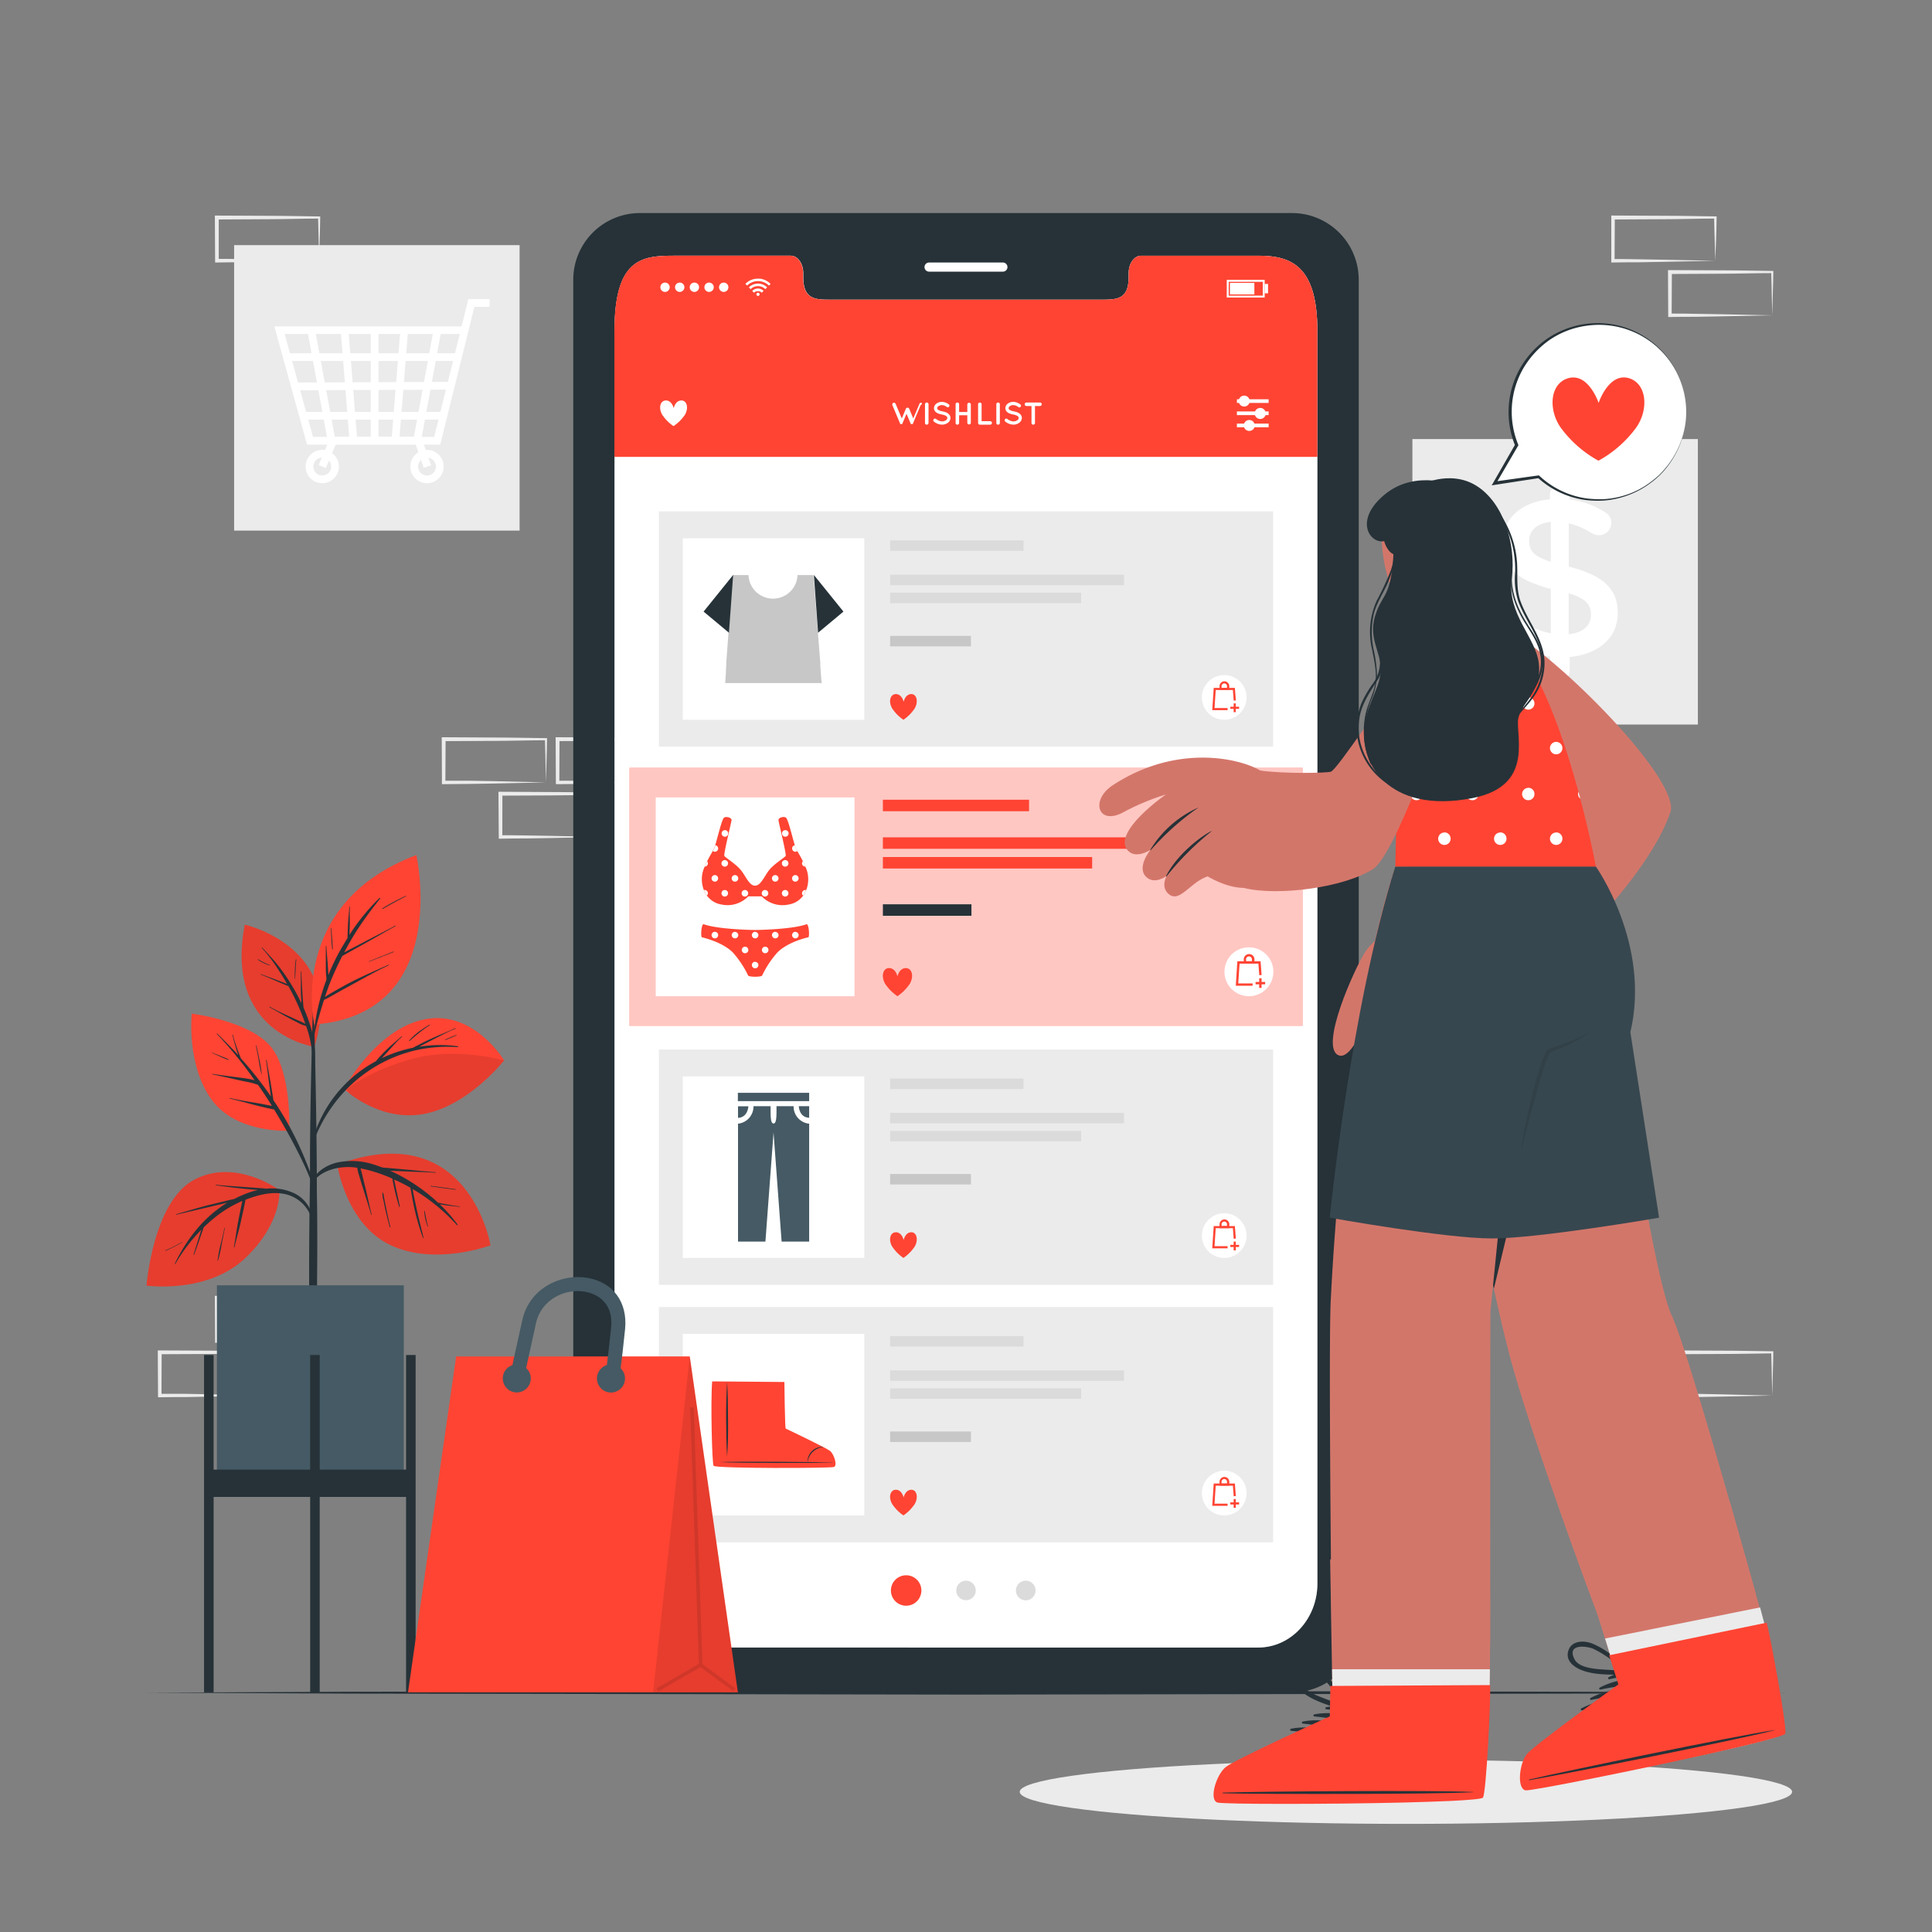 <svg xmlns="http://www.w3.org/2000/svg" viewBox="0 0 500 500"><rect x="0" y="0" width="500" height="500" fill="#808080" stroke="none"/><g id="freepik--background-complete--inject-2"><path d="M82.59,347.06l-13.12.27-6.66.12c-2.23,0-4.47,0-6.7.05h-.44v-.44l-.06-11.19v-.51h.5l13.24.06c4.42,0,8.83.11,13.24.16h.28v.27c0,1.89-.09,3.78-.13,5.65Zm0,0-.14-5.66c0-1.86-.11-3.7-.13-5.53l.27.27c-4.41.05-8.82.16-13.24.16l-13.24.07.5-.5,0,11.19-.45-.45c2.18,0,4.36,0,6.55.05l6.58.12Z" style="fill:#ebebeb"></path><path d="M67.82,361.17l-13.12.27-6.66.12c-2.23,0-4.47,0-6.7.05H40.9v-.44L40.84,350v-.51h.5l13.24.06c4.41,0,8.83.11,13.24.16h.28V350c0,1.89-.08,3.78-.13,5.65Zm0,0-.14-5.66c-.05-1.86-.11-3.7-.13-5.53l.27.27c-4.41.05-8.83.16-13.24.16l-13.24.06.5-.49-.05,11.19-.45-.45c2.18,0,4.36,0,6.55,0l6.58.12Z" style="fill:#ebebeb"></path><path d="M170.78,202.49l-13.12.28-6.66.11c-2.23.05-4.47,0-6.7.06h-.44v-.45l-.06-11.19v-.5h.5l13.24.07c4.42,0,8.83.11,13.24.16h.28v.27c0,1.9-.09,3.79-.13,5.66Zm0,0-.14-5.65c0-1.86-.11-3.71-.13-5.54l.27.28c-4.41,0-8.82.15-13.24.16l-13.24.06.5-.5-.05,11.19-.45-.44c2.18,0,4.36,0,6.55,0l6.58.11Z" style="fill:#ebebeb"></path><path d="M156,216.6l-13.12.28-6.66.11c-2.23,0-4.47,0-6.7.06h-.44v-.45L129,205.41v-.5h.5l13.24.07c4.41,0,8.83.11,13.24.16h.28v.27c0,1.9-.08,3.79-.13,5.66Zm0,0-.14-5.65c-.05-1.86-.11-3.71-.13-5.54l.27.28c-4.41.05-8.83.15-13.24.16l-13.24.06.5-.5L130,216.6l-.45-.44c2.18,0,4.36,0,6.55.05l6.58.11Z" style="fill:#ebebeb"></path><path d="M141.3,202.49l-13.13.28-6.66.11c-2.22.05-4.46,0-6.69.06h-.45v-.45l-.05-11.19v-.5h.5l13.24.07c4.41,0,8.82.11,13.24.16h.27v.27c0,1.9-.08,3.79-.13,5.66Zm0,0-.14-5.65c0-1.86-.12-3.71-.13-5.54l.27.28c-4.42,0-8.83.15-13.24.16l-13.24.06.5-.5-.06,11.19-.44-.44c2.18,0,4.36,0,6.54,0l6.58.11Z" style="fill:#ebebeb"></path><path d="M458.66,361.17l-13.13.27-6.66.12c-2.22,0-4.46,0-6.69.05h-.45v-.44L431.68,350v-.51h.5l13.24.06c4.41,0,8.83.11,13.24.16h.27V350c0,1.89-.08,3.78-.13,5.65Zm0,0-.14-5.66c0-1.86-.12-3.7-.13-5.53l.27.27c-4.41.05-8.83.16-13.24.16l-13.24.06.5-.49-.06,11.19-.44-.45c2.18,0,4.36,0,6.54,0l6.58.12Z" style="fill:#ebebeb"></path><path d="M443.89,67.49l-13.13.27-6.66.12c-2.22,0-4.46,0-6.69.05H417v-.45l0-11.19v-.51h.51l13.24.06c4.41,0,8.82.11,13.24.16h.27v.27c0,1.9-.09,3.78-.13,5.65Zm0,0-.14-5.66c-.05-1.86-.12-3.7-.14-5.53l.28.27c-4.42,0-8.83.16-13.24.16l-13.24.07.5-.5-.06,11.19-.44-.45c2.18,0,4.35,0,6.54.06l6.58.11Z" style="fill:#ebebeb"></path><path d="M458.66,81.6l-13.13.27-6.66.12c-2.22,0-4.46,0-6.69.05h-.45V81.6l-.05-11.19V69.9h.5l13.24.06c4.41,0,8.83.11,13.24.16h.27v.27c0,1.89-.08,3.78-.13,5.65Zm0,0-.14-5.66c0-1.86-.12-3.7-.13-5.53l.27.27c-4.41,0-8.83.16-13.24.16l-13.24.07.5-.5-.06,11.19-.44-.45c2.18,0,4.36,0,6.54.06l6.58.11Z" style="fill:#ebebeb"></path><path d="M82.59,67.49l-13.12.27-6.66.12c-2.23,0-4.47,0-6.7.05h-.44v-.45L55.61,56.3v-.51h.5l13.24.06c4.42,0,8.83.11,13.24.16h.28v.27c0,1.9-.09,3.78-.13,5.65Zm0,0-.14-5.66c0-1.86-.11-3.7-.13-5.53l.27.27c-4.41,0-8.82.16-13.24.16l-13.24.07.5-.5,0,11.19L56.11,67c2.18,0,4.36,0,6.55.06l6.58.11Z" style="fill:#ebebeb"></path><rect x="365.53" y="113.63" width="73.88" height="73.88" style="fill:#ebebeb"></rect><path d="M403.69,125.49a2.49,2.49,0,0,1,2.52,2.51v1.28a21.23,21.23,0,0,1,9.05,3.22,3.12,3.12,0,0,1,1.75,2.8,3.21,3.21,0,0,1-3.27,3.21A3.37,3.37,0,0,1,412,138a21,21,0,0,0-6-2.57v11.21c8.88,2.22,12.68,5.78,12.68,12,0,6.43-5,10.69-12.44,11.39v3.51a2.49,2.49,0,0,1-2.52,2.51,2.54,2.54,0,0,1-2.57-2.51v-3.62a25.29,25.29,0,0,1-12-4.56,3.22,3.22,0,0,1-1.58-2.8,3.21,3.21,0,0,1,5.14-2.57,20.72,20.72,0,0,0,8.65,3.91V152.41c-8.53-2.22-12.5-5.43-12.5-12,0-6.25,5-10.57,12.26-11.16V128A2.54,2.54,0,0,1,403.69,125.49Zm-2.33,19.91V135.07c-3.74.35-5.61,2.33-5.61,4.9S396.86,143.94,401.36,145.4Zm4.61,8.12v10.63c3.74-.4,5.78-2.27,5.78-5.08C411.75,156.5,410.47,154.92,406,153.52Z" style="fill:#fff"></path><rect x="60.59" y="63.44" width="73.88" height="73.88" style="fill:#ebebeb"></rect><path d="M113.93,115.07H79.47L71,84.47l48.46,0,1.75-7.06h5.49v2h-3.93Zm-32.93-2h31.36L119,86.42l-45.33,0Z" style="fill:#fff"></path><polygon points="84.32 121.13 82.48 120.35 85.56 113.03 109.01 113.03 111.55 120.42 109.66 121.07 107.58 115.03 86.89 115.03 84.32 121.13" style="fill:#fff"></polygon><rect x="74.52" y="91.42" width="44" height="2" style="fill:#fff"></rect><rect x="76.35" y="98.92" width="39.8" height="2" transform="translate(-0.44 0.42) rotate(-0.25)" style="fill:#fff"></rect><rect x="78.45" y="106.6" width="36.07" height="2" style="fill:#fff"></rect><rect x="95.95" y="85.6" width="2" height="28.47" style="fill:#fff"></rect><rect x="89.33" y="85.55" width="2" height="28.57" transform="translate(-7.69 7.54) rotate(-4.58)" style="fill:#fff"></rect><rect x="82.2" y="85.36" width="2" height="28.95" transform="translate(-16.69 16.7) rotate(-10.42)" style="fill:#fff"></rect><rect x="89.17" y="98.83" width="28.57" height="2" transform="translate(-4.35 194.96) rotate(-85.4)" style="fill:#fff"></rect><rect x="96.1" y="98.83" width="28.95" height="2" transform="translate(-7.6 190.55) rotate(-79.59)" style="fill:#fff"></rect><path d="M83.4,125.05a4.31,4.31,0,1,1,4.31-4.31A4.31,4.31,0,0,1,83.4,125.05Zm0-6.62a2.31,2.31,0,1,0,2.31,2.31A2.32,2.32,0,0,0,83.4,118.43Z" style="fill:#fff"></path><path d="M110.51,125.05a4.31,4.31,0,1,1,4.31-4.31A4.31,4.31,0,0,1,110.51,125.05Zm0-6.62a2.31,2.31,0,1,0,2.31,2.31A2.32,2.32,0,0,0,110.51,118.43Z" style="fill:#fff"></path></g><g id="freepik--Shadow--inject-2"><ellipse cx="363.85" cy="463.73" rx="99.95" ry="8.29" style="fill:#ebebeb"></ellipse></g><g id="freepik--Plant--inject-2"><path d="M81.35,270.9s-23.46-3.29-18-31.6C63.37,239.3,89.58,245.18,81.35,270.9Z" style="fill:#FF4433"></path><path d="M81.35,270.9s-23.46-3.29-18-31.6C63.37,239.3,89.58,245.18,81.35,270.9Z" style="opacity:0.1"></path><path d="M80.16,265a44.64,44.64,0,0,0-1.6-4.22l-.06-.54-.09-1.17c-.07-.84-.12-1.69-.17-2.53-.1-1.69-.21-3.39-.24-5.08a.07.07,0,0,0-.14,0c0,1.7,0,3.39,0,5.08,0,.85.09,1.7.14,2.54,0,.19,0,.38,0,.56a50.13,50.13,0,0,0-4.7-8c-.81-1.12-1.65-2.21-2.56-3.25s-1.93-2.09-2.87-3.15c-.06-.07-.17,0-.1.11a42.16,42.16,0,0,1,4.52,6c.71,1.08,1.38,2.18,2,3.31l-.21-.09-.84-.34-1.91-.72-3.78-1.4c-.07,0-.12.1,0,.13,1.25.49,2.48,1,3.71,1.55l1.82.78.92.38a2.29,2.29,0,0,0,.62.22c.47.85.94,1.7,1.37,2.57a60.91,60.91,0,0,1,2.87,6.76l.17.48a13.6,13.6,0,0,0-1.93-.92l-2.42-1.11c-1.65-.75-3.28-1.52-4.86-2.41-.08-.05-.15.08-.07.12,1.61.89,3.19,1.82,4.81,2.7.81.44,1.62.86,2.44,1.26a7.71,7.71,0,0,0,2.21.89,27.46,27.46,0,0,1,1.53,6.65c.26,3.2.24,6.43.31,9.64,0,.05.08.05.09,0,.23-2.91.36-5.85.37-8.77A25.32,25.32,0,0,0,80.16,265Z" style="fill:#263238"></path><path d="M76.55,248.34a27.73,27.73,0,0,0-.23,5s.06,0,.07,0c.09-1.66.11-3.31.3-5C76.7,248.28,76.56,248.25,76.55,248.34Z" style="fill:#263238"></path><path d="M69.84,249.75a17.51,17.51,0,0,1-3-1.48c-.08-.05-.15.08-.07.13a11.48,11.48,0,0,0,3,1.45A.05.05,0,0,0,69.84,249.75Z" style="fill:#263238"></path><path d="M82.09,315.85c0-2.6-.06-5.19-.09-7.78,0-8.61-.12-17.21-.28-25.82q-.18-10.25-.48-20.5a.09.09,0,0,0,0-.08l0-5.6c0-.05-.06-.07-.12-.07s-.11,0-.11.07l0,5.61s-.06.05-.06.08c-.34,12.16-.65,24.32-.72,36.49,0,2.47,0,4.94,0,7.42Q80,317.57,80,329.46c0,1.26,0,2.52,0,3.78,0,7.26.07,14.51.07,21.77,0,.39.44.58.9.6S82,355.42,82,355c0-8,.06-16,.06-24C82.11,325.93,82.13,320.89,82.09,315.85Z" style="fill:#263238"></path><path d="M72.3,308s-11.28-8.36-22-2.71-12.38,27.42-12.38,27.42,15.72,2.25,25.62-7.18C73.09,316.42,72.3,308,72.3,308Z" style="fill:#FF4433"></path><path d="M72.3,308s-11.28-8.36-22-2.71-12.38,27.42-12.38,27.42,15.72,2.25,25.62-7.18C73.09,316.42,72.3,308,72.3,308Z" style="opacity:0.1"></path><path d="M75.37,308.49a13.41,13.41,0,0,0-6.53-.85,8.07,8.07,0,0,0-1.38-.14l-1.59-.12-3.29-.23c-2.23-.17-4.46-.3-6.68-.53-.08,0-.1.13,0,.14,2.2.28,4.39.6,6.6.82,1.13.11,2.26.23,3.4.31l.83.08-1,.25a26.6,26.6,0,0,0-5.11,2.08c-.89.16-1.77.41-2.64.61-1.4.33-2.79.69-4.17,1-2.74.72-5.45,1.53-8.17,2.32a.07.07,0,0,0,0,.14c2.72-.67,5.45-1.28,8.17-1.93,1.32-.31,2.64-.62,4-.95l1-.24a33.09,33.09,0,0,0-8,7,43.81,43.81,0,0,0-5.57,8.79c0,.08.07.16.12.08a43,43,0,0,1,6.74-8.85c0,.15-.09.3-.14.45l-.63,2c-.42,1.33-.84,2.66-1.24,4a.07.07,0,0,0,.14,0c.48-1.29.93-2.59,1.38-3.88.23-.64.45-1.27.67-1.91.12-.32.23-.65.34-1,0-.1.08-.2.11-.3a41.65,41.65,0,0,1,4-3.41,30.37,30.37,0,0,1,6-3.43l-.12.58L62.26,313q-.33,1.6-.63,3.21c-.43,2.18-.69,4.39-1.1,6.58a.07.07,0,0,0,.14,0c.5-2.19,1.16-4.35,1.65-6.56.24-1.1.49-2.2.72-3.3.1-.51.21-1,.31-1.55a8.15,8.15,0,0,0,.16-.86c.2-.08.4-.18.61-.25,3-1.1,6.23-1.9,9.39-1.29a9.22,9.22,0,0,1,6.79,5.44c.1.25.49.09.43-.16A8.7,8.7,0,0,0,75.37,308.49Z" style="fill:#263238"></path><path d="M58.1,317.78c-.31,1.43-.63,2.86-1,4.29a33.28,33.28,0,0,0-.79,4.17c0,.06.08.06.1,0a31.52,31.52,0,0,0,.95-4.2c.28-1.41.56-2.82.83-4.23C58.26,317.73,58.12,317.69,58.1,317.78Z" style="fill:#263238"></path><path d="M47.19,321.42c-1.43.73-2.82,1.55-4.33,2.15-.09,0,0,.18.06.13a46.21,46.21,0,0,0,4.31-2.23S47.23,321.4,47.19,321.42Z" style="fill:#263238"></path><path d="M74.84,292.62s-13.79.88-20.21-8.21-5-22.08-5-22.08,14.48,1.76,20.23,8.29S74.84,292.62,74.84,292.62Z" style="fill:#FF4433"></path><path d="M81.31,306.23c-.48-1.48-1.07-2.94-1.63-4.38s-1.11-2.77-1.71-4.13a85,85,0,0,0-4.14-8.13c-1-1.67-2-3.3-3.09-4.9,0-.25-.07-.49-.1-.74-.07-.42-.13-.85-.2-1.28-.13-.87-.29-1.74-.43-2.61-.32-1.91-.71-3.8-1-5.7,0-.09-.16-.09-.15,0,.28,1.88.47,3.77.73,5.66.13.92.25,1.85.39,2.77,0,.33.11.67.16,1A98.57,98.57,0,0,0,63.31,275c-.33-.39-.67-.76-1-1.13,0-.11-.08-.21-.12-.32s-.21-.52-.3-.79c-.21-.54-.4-1.09-.6-1.64-.39-1.08-.73-2.17-1-3.28a.07.07,0,1,0-.13,0c.27,1.13.57,2.26.9,3.38.16.54.34,1.07.53,1.6l.09.27c-1.76-1.92-3.6-3.77-5.45-5.6-.07-.07-.17,0-.1.1a98.5,98.5,0,0,1,9.77,12,9.54,9.54,0,0,0-1-.26c-1.06-.21-2.14-.36-3.21-.49-2.24-.29-4.48-.57-6.72-.92-.09,0-.13.12,0,.13,2.14.43,4.26.91,6.38,1.39,1,.23,2,.43,3,.63a18.1,18.1,0,0,1,2.42.69c.23.32.46.63.68.95,1,1.48,2,3,2.93,4.49l-1.41-.27c-1.06-.21-2.13-.4-3.2-.58-2.1-.34-4.21-.71-6.29-1.18a.07.07,0,0,0,0,.14c2.11.49,4.2,1.07,6.29,1.63,1,.26,2,.51,3,.74l1.53.33a3.79,3.79,0,0,0,.62.1c2,3.27,3.91,6.61,5.65,10,.77,1.5,1.51,3,2.23,4.54s1.37,3.17,2,4.76C80.92,306.7,81.42,306.57,81.31,306.23Z" style="fill:#263238"></path><path d="M67.19,274.54c-.26-1.32-.54-2.63-.83-3.94,0-.09-.15,0-.13,0,.26,1.3.51,2.59.74,3.89a39.37,39.37,0,0,0,.78,3.86s0,0,0,0A26.23,26.23,0,0,0,67.19,274.54Z" style="fill:#263238"></path><path d="M59.15,274.16c-.64-.32-1.31-.58-2-.84l-1-.41-.54-.21a2.34,2.34,0,0,1-.58-.26c-.1-.07-.17.11-.07.12a2.38,2.38,0,0,1,.59.25l.53.23,1,.45a18.75,18.75,0,0,0,2,.8C59.18,274.32,59.23,274.19,59.15,274.16Z" style="fill:#263238"></path><path d="M89,281.78s8.34-15.59,21-18,20.46,10.65,20.46,10.65-9.26,11.82-20.91,13.89S89,281.78,89,281.78Z" style="fill:#FF4433"></path><path d="M118.5,270.77a34.28,34.28,0,0,0-10,.12l.57-.31,2.81-1.45c2-1,3.92-2.09,6-2.91.1,0,0-.17-.06-.13-2,.93-4,1.7-6,2.62-1,.45-2,.93-3,1.45-.62.33-1.32.64-1.93,1a35.09,35.09,0,0,0-8.07,2.68l1.59-1.73c1.18-1.3,2.34-2.65,3.64-3.83a.07.07,0,1,0-.1-.1c-1.33,1.2-2.73,2.32-4,3.57-.63.61-1.22,1.24-1.81,1.89-.29.33-.58.66-.85,1a33.39,33.39,0,0,0-17,23c0,.09.11.14.13,0a38.45,38.45,0,0,1,9.33-15.79,36.77,36.77,0,0,1,17-9.84A37.41,37.41,0,0,1,118.48,271,.13.13,0,0,0,118.5,270.77Z" style="fill:#263238"></path><path d="M130.45,274.43s-9.26,11.83-20.91,13.89c-8.89,1.57-16.2-3.06-19.16-5.34l-.64-1.06s6-5.06,17.37-8S130.45,274.43,130.45,274.43Z" style="opacity:0.1"></path><path d="M111.12,265.21a32.67,32.67,0,0,0-2.82,1.86,17.86,17.86,0,0,0-2.44,2.24.07.07,0,1,0,.1.1c.85-.73,1.69-1.46,2.57-2.15a26.63,26.63,0,0,1,2.67-1.93C111.28,265.28,111.2,265.16,111.12,265.21Z" style="fill:#263238"></path><path d="M118.09,267.85c-.47.19-1,.36-1.42.56l-1.41.59a.08.08,0,1,0,0,.16l1.41-.57,1.41-.61C118.22,268,118.17,267.81,118.09,267.85Z" style="fill:#263238"></path><path d="M87.28,301.4s2.23,15.46,13.86,20.87,25.8,0,25.8,0S121.37,288.82,87.28,301.4Z" style="fill:#FF4433"></path><path d="M87.28,301.4s2.23,15.46,13.86,20.87,25.8,0,25.8,0S121.37,288.82,87.28,301.4Z" style="opacity:0.1"></path><path d="M118.93,312.21c-1.07-.12-2.14-.31-3.2-.5l-1.56-.29-.82-.17c-.31-.29-.62-.59-.94-.87a46.63,46.63,0,0,0-7.11-5.15A38.93,38.93,0,0,0,101,303h.22l3.82.16c2.56.12,5.11.18,7.66.34.09,0,.08-.14,0-.14-2.56-.17-5.1-.46-7.66-.68l-3.72-.33-1.91-.16-.49-.06c-.67-.24-1.33-.48-2-.69a18.24,18.24,0,0,0-9.85-.54c-2.92.75-5.84,2.67-6.6,5.75a.1.1,0,0,0,.19.07c1.09-2.58,3.95-3.87,6.53-4.41a15.48,15.48,0,0,1,5.26-.1,12.93,12.93,0,0,0,.59,2.34c.32,1.08.64,2.17,1,3.26.66,2.17,1.38,4.32,2,6.5a.07.07,0,1,0,.13,0c-.54-2.17-1-4.36-1.51-6.54-.26-1.06-.53-2.13-.79-3.2a18.78,18.78,0,0,0-.59-2.19,28.18,28.18,0,0,1,3,.71,43.33,43.33,0,0,1,5.27,1.93c.17,1.1.41,2.19.67,3.28.31,1.36.67,2.72,1.1,4.05a.07.07,0,0,0,.13,0c0-.08,0-.17,0-.25h0c-.26-1.27-.54-2.53-.81-3.79-.22-1-.41-2-.63-3.06,1.44.65,2.86,1.36,4.23,2.15,0,.31.11.63.15.92.09.53.18,1.06.28,1.59.22,1.19.46,2.38.74,3.56a55.78,55.78,0,0,0,2,6.72.1.1,0,0,0,0,.09l.07.08c0,.06.13,0,.12-.07-.54-2.3-1.15-4.57-1.66-6.87-.25-1.15-.5-2.29-.73-3.45-.12-.57-.22-1.15-.33-1.73,0-.16-.06-.34-.08-.51a45,45,0,0,1,4.52,3,48.87,48.87,0,0,1,6.93,6.32c.09.09.25,0,.17-.14a42.11,42.11,0,0,0-2.77-3.38c-.58-.62-1.19-1.23-1.81-1.82l.2,0,1.63.25c1.08.14,2.16.25,3.24.37C119,312.36,119,312.22,118.93,312.21Z" style="fill:#263238"></path><path d="M110.76,317.45h0c0-.13,0-.27-.07-.4s-.11-.33-.14-.5h0c-.24-1-.44-2.07-.63-3.12,0-.07-.13-.05-.13,0a12.79,12.79,0,0,0,.89,4s.09,0,.08,0Z" style="fill:#263238"></path><path d="M101,317.2a.07.07,0,0,0-.07-.06c-.33-1.37-.64-2.74-.92-4.12-.15-.72-.3-1.45-.44-2.17-.08-.4-.15-.79-.22-1.18a3.34,3.34,0,0,0-.25-1,.07.07,0,0,0-.13,0,6.68,6.68,0,0,0,.29,2.07c.14.76.29,1.51.46,2.26.33,1.52.72,3,1.15,4.55a.08.08,0,0,0,.15,0C101,317.43,101,317.32,101,317.2Z" style="fill:#263238"></path><path d="M117.87,307.76c-2.12-.29-4.25-.6-6.37-.86-.09,0-.13.13,0,.14,2.12.31,4.25.58,6.38.86C117.93,307.91,118,307.77,117.87,307.76Z" style="fill:#263238"></path><path d="M81.33,265.14s-7.12-31.22,26.42-43.85C107.75,221.29,117,262.38,81.33,265.14Z" style="fill:#FF4433"></path><path d="M88.57,247.43l.36-.22c.63-.34,1.26-.7,1.89-1.06L94.71,244c2.56-1.43,5.09-2.92,7.66-4.32a.07.07,0,1,0-.07-.12c-2.58,1.4-5.21,2.71-7.81,4.09l-3.84,2-1.57.83c1.12-2.12,2.31-4.2,3.63-6.21,1.75-2.67,3.67-5.22,5.67-7.71a.12.12,0,0,0-.17-.16,53.35,53.35,0,0,0-7.75,9.51c0-.11,0-.22,0-.32,0-.78.06-1.56.07-2.34,0-1.52-.05-3,0-4.57,0-.09-.14-.08-.14,0-.06,1.5-.24,3-.33,4.49,0,.75-.07,1.5-.09,2.24,0,.41-.06.87,0,1.31-.69,1.1-1.35,2.22-2,3.35a57.47,57.47,0,0,0-3,6.28c0-.77-.08-1.55-.12-2.33-.11-1.71-.31-3.41-.39-5.12a.07.07,0,1,0-.14,0c0,1.71,0,3.41,0,5.13,0,.85,0,1.7.11,2.56l.06.95A55.76,55.76,0,0,0,82,262.15a90.62,90.62,0,0,0-1.25,9.42s0,0,0,0a51.46,51.46,0,0,1,1.78-8.4c.42-1.48.85-2.94,1.33-4.4,1.39-.65,2.73-1.47,4.08-2.22s2.8-1.53,4.2-2.3c2.8-1.54,5.59-3.1,8.48-4.45.09,0,0-.16-.07-.13-2.93,1.33-5.87,2.59-8.74,4q-2.15,1.08-4.23,2.27c-1.17.66-2.36,1.31-3.48,2.07.33-1,.67-1.94,1-2.9A84.31,84.31,0,0,1,88.57,247.43Z" style="fill:#263238"></path><path d="M85.74,240.3c0-.09-.15-.09-.14,0,.12,1.78.18,3.56.37,5.34a.08.08,0,1,0,.15,0C86.06,243.85,85.87,242.08,85.74,240.3Z" style="fill:#263238"></path><path d="M101.82,246.26c-2.1.84-4.22,1.65-6.31,2.52-.06,0,0,.12,0,.1,2.12-.8,4.21-1.66,6.32-2.49C101.94,246.36,101.9,246.22,101.82,246.26Z" style="fill:#263238"></path><path d="M105,231.86a55.94,55.94,0,0,0-6,3.2c-.1.06,0,.21.1.15,1.94-1.13,3.92-2.22,5.94-3.23C105.16,231.94,105.09,231.82,105,231.86Z" style="fill:#263238"></path><rect x="56.14" y="332.63" width="48.36" height="50.98" style="fill:#455a64"></rect><rect x="52.81" y="350.67" width="2.47" height="87.32" style="fill:#263238"></rect><rect x="105.09" y="350.67" width="2.47" height="87.32" style="fill:#263238"></rect><rect x="80.27" y="350.67" width="2.47" height="87.32" style="fill:#263238"></rect><rect x="54.04" y="380.34" width="52.29" height="7.06" style="fill:#263238"></rect></g><g id="freepik--Floor--inject-2"><polygon points="37.93 438.06 90.94 437.82 143.96 437.73 250 437.56 356.04 437.73 409.06 437.82 462.07 438.06 409.06 438.31 356.04 438.39 250 438.56 143.96 438.39 90.94 438.31 37.93 438.06" style="fill:#263238"></polygon></g><g id="freepik--Device--inject-2"><path d="M334.52,55.14H165.46a17.26,17.26,0,0,0-17.1,17.42v348A17.27,17.27,0,0,0,165.46,438H334.52a17.29,17.29,0,0,0,17.12-17.42v-348A17.28,17.28,0,0,0,334.52,55.14Zm6.42,354.67c0,9.16-6.86,16.57-15.32,16.57H174.38c-8.48,0-15.34-7.41-15.34-16.57V85.75c0-18.66,6.86-19.57,15.34-19.57h30.3c1.76,0,3.2,2,3.2,4.48v1.07c0,5.81,3.18,5.83,7.08,5.83H285c3.94,0,7.1,0,7.1-5.83V70.66c0-2.48,1.42-4.48,3.21-4.48h30.29c8.46,0,15.32,2.48,15.32,19.57Z" style="fill:#263238"></path><path d="M340.94,85.75V409.81c0,9.16-6.86,16.57-15.32,16.57H174.38c-8.48,0-15.34-7.41-15.34-16.57V85.75c0-18.66,6.86-19.57,15.34-19.57h30.3c1.76,0,3.2,2,3.2,4.48v1.07c0,5.81,3.18,5.83,7.08,5.83H285c3.94,0,7.1,0,7.1-5.83V70.66c0-2.48,1.42-4.48,3.21-4.48h30.29C334.08,66.18,340.94,68.66,340.94,85.75Z" style="fill:#fff"></path><path d="M340.94,85.75v32.49H159V85.75c0-18.66,6.86-19.57,15.34-19.57h30.3c1.76,0,3.2,2,3.2,4.48v1.07c0,5.81,3.18,5.83,7.08,5.83H285c3.94,0,7.1,0,7.1-5.83V70.66c0-2.48,1.42-4.48,3.21-4.48h30.29C334.08,66.18,340.94,68.66,340.94,85.75Z" style="fill:#FF4433"></path><g id="freepik--u5Zjqx--inject-2"><path d="M199.45,73.46l-.29.29-.17.16a4,4,0,0,0-5.64,0l-.16-.17-.29-.29h0l0,0,.37-.33a4.46,4.46,0,0,1,.86-.54,4.18,4.18,0,0,1,1.13-.38,5.58,5.58,0,0,1,.57-.08h.5l.38,0a4.51,4.51,0,0,1,1,.25,4.58,4.58,0,0,1,.71.33,4.48,4.48,0,0,1,.67.47l.31.28Z" style="fill:#fff"></path><path d="M194.27,74.83l-.46-.46a3.31,3.31,0,0,1,1.88-.94,3.26,3.26,0,0,1,2.83.94l-.46.46a2.61,2.61,0,0,0-1.89-.78A2.65,2.65,0,0,0,194.27,74.83Z" style="fill:#fff"></path><path d="M197.6,75.29l-.46.46a1.35,1.35,0,0,0-1-.4,1.32,1.32,0,0,0-1,.41l-.46-.46A2,2,0,0,1,197.6,75.29Z" style="fill:#fff"></path><path d="M196.58,76.17a.41.41,0,0,1-.41.42.42.42,0,0,1-.42-.42.41.41,0,0,1,.42-.41A.41.41,0,0,1,196.58,76.17Z" style="fill:#fff"></path></g><path d="M170.9,74.34a1.21,1.21,0,1,1,1.21,1.21A1.21,1.21,0,0,1,170.9,74.34Z" style="fill:#fff"></path><path d="M174.7,74.34a1.21,1.21,0,1,1,1.21,1.21A1.21,1.21,0,0,1,174.7,74.34Z" style="fill:#fff"></path><path d="M178.5,74.34a1.21,1.21,0,1,1,1.2,1.21A1.21,1.21,0,0,1,178.5,74.34Z" style="fill:#fff"></path><path d="M182.3,74.34a1.21,1.21,0,1,1,1.2,1.21A1.21,1.21,0,0,1,182.3,74.34Z" style="fill:#fff"></path><path d="M186.09,74.34a1.21,1.21,0,1,1,1.21,1.21A1.21,1.21,0,0,1,186.09,74.34Z" style="fill:#fff"></path><path d="M327.3,77h-9.82V72.43h9.82Zm-9.32-.5h8.82V72.93H318Z" style="fill:#fff"></path><rect x="318.3" y="73.2" width="6.33" height="3" style="fill:#fff"></rect><rect x="327.3" y="73.48" width="0.87" height="2.43" style="fill:#fff"></rect><rect x="320.11" y="103.33" width="8.21" height="0.95" style="fill:#fff"></rect><rect x="320.11" y="106.48" width="8.21" height="0.95" style="fill:#fff"></rect><rect x="320.11" y="109.63" width="8.21" height="0.95" style="fill:#fff"></rect><circle cx="322" cy="103.8" r="1.42" style="fill:#fff"></circle><path d="M327.58,107a1.43,1.43,0,1,1-1.43-1.43A1.43,1.43,0,0,1,327.58,107Z" style="fill:#fff"></path><circle cx="323.31" cy="110.11" r="1.42" style="fill:#fff"></circle><path d="M238.26,104.85l-2,4.78s0,.06,0,.07h0a.1.1,0,0,1,0,.05s0,0,0,0a.09.09,0,0,0-.05,0h0s0,0-.08,0h0l-.07,0h-.19l-.06,0h0a.21.21,0,0,1-.07,0h0s0,0-.06,0,0,0,0,0l0-.05h0s0,0,0-.07l-1.07-2.54-1.08,2.54a.11.11,0,0,1,0,.07h0l0,.05v0a.07.07,0,0,0-.05,0h0l-.07,0h0l-.07,0h-.2l-.06,0h0l-.07,0h0s0,0-.06,0,0,0,0,0a.1.1,0,0,1,0-.05h0s0,0,0-.07l-2-4.78a.45.45,0,0,1,.24-.58.44.44,0,0,1,.59.23l1.6,3.8,1.06-2.52a.47.47,0,0,1,.43-.28.49.49,0,0,1,.43.28l1.05,2.52,1.6-3.8a.45.45,0,0,1,.6-.23A.44.44,0,0,1,238.26,104.85Z" style="fill:#fff"></path><path d="M239.39,104.62a.44.44,0,0,1,.45-.45.45.45,0,0,1,.46.45v4.84a.46.46,0,0,1-.46.45.45.45,0,0,1-.45-.45Z" style="fill:#fff"></path><path d="M241.65,108.48a.44.44,0,0,1,.6-.06,2.72,2.72,0,0,0,1.57.64,1.8,1.8,0,0,0,1-.31.74.74,0,0,0,.35-.59.47.47,0,0,0-.08-.26.78.78,0,0,0-.24-.25,3.43,3.43,0,0,0-1.13-.38h0a4.54,4.54,0,0,1-1.06-.32,1.76,1.76,0,0,1-.76-.64,1.21,1.21,0,0,1-.19-.67,1.51,1.51,0,0,1,.66-1.2,2.39,2.39,0,0,1,1.41-.44,3.22,3.22,0,0,1,1.79.66.43.43,0,0,1-.47.71,2.35,2.35,0,0,0-1.32-.53,1.56,1.56,0,0,0-.91.28.63.63,0,0,0-.32.52.44.44,0,0,0,.06.23.89.89,0,0,0,.22.21,2.77,2.77,0,0,0,1,.36h0a5.09,5.09,0,0,1,1.14.34,2,2,0,0,1,.82.69,1.32,1.32,0,0,1,.19.69,1.56,1.56,0,0,1-.7,1.27,2.54,2.54,0,0,1-1.52.47,3.54,3.54,0,0,1-2.1-.82A.45.45,0,0,1,241.65,108.48Z" style="fill:#fff"></path><path d="M247.31,109.46v-4.84a.44.44,0,0,1,.45-.45.45.45,0,0,1,.46.45v2h2.12v-2a.46.46,0,0,1,.91,0v4.84a.46.46,0,0,1-.91,0v-2h-2.12v2a.46.46,0,0,1-.46.45A.45.45,0,0,1,247.31,109.46Z" style="fill:#fff"></path><path d="M253.13,109.46v-4.84a.44.44,0,0,1,.45-.45.46.46,0,0,1,.46.45V109h2.22a.46.46,0,0,1,.45.46.46.46,0,0,1-.45.45h-2.68A.45.45,0,0,1,253.13,109.46Z" style="fill:#fff"></path><path d="M257.85,104.62a.44.44,0,0,1,.45-.45.46.46,0,0,1,.46.45v4.84a.46.46,0,0,1-.46.45.44.44,0,0,1-.45-.45Z" style="fill:#fff"></path><path d="M260.11,108.48a.44.44,0,0,1,.6-.06,2.69,2.69,0,0,0,1.57.64,1.74,1.74,0,0,0,1-.31.73.73,0,0,0,.36-.59.47.47,0,0,0-.08-.26.91.91,0,0,0-.24-.25,3.43,3.43,0,0,0-1.13-.38h0a4.61,4.61,0,0,1-1.05-.32,1.79,1.79,0,0,1-.77-.64,1.29,1.29,0,0,1-.18-.67,1.5,1.5,0,0,1,.65-1.2,2.44,2.44,0,0,1,1.42-.44,3.22,3.22,0,0,1,1.79.66.42.42,0,0,1,.11.58.41.41,0,0,1-.58.13,2.38,2.38,0,0,0-1.32-.53,1.6,1.6,0,0,0-.92.28.64.64,0,0,0-.31.52.44.44,0,0,0,.06.23.74.74,0,0,0,.22.21,2.71,2.71,0,0,0,1,.36h0a5,5,0,0,1,1.13.34,1.92,1.92,0,0,1,.82.69,1.24,1.24,0,0,1,.2.69,1.57,1.57,0,0,1-.71,1.27,2.51,2.51,0,0,1-1.51.47,3.51,3.51,0,0,1-2.1-.82A.44.44,0,0,1,260.11,108.48Z" style="fill:#fff"></path><path d="M269.15,105.08h-1.3v4.38a.45.45,0,1,1-.9,0v-4.38h-1.3a.46.46,0,0,1-.45-.46.44.44,0,0,1,.45-.45h3.5a.44.44,0,0,1,.45.45A.46.46,0,0,1,269.15,105.08Z" style="fill:#fff"></path><path d="M177.3,107.28a10.89,10.89,0,0,1-3,3,10.89,10.89,0,0,1-2.95-3c-1-1.8-.44-3.64,1-3.64,1.57,0,2,2,2,2s.41-2,2-2C177.74,103.64,178.28,105.48,177.3,107.28Z" style="fill:#fff"></path><path d="M259.55,70.3H240.44a1.18,1.18,0,0,1-1.18-1.18h0a1.18,1.18,0,0,1,1.18-1.18h19.11a1.18,1.18,0,0,1,1.18,1.18h0A1.18,1.18,0,0,1,259.55,70.3Z" style="fill:#fff"></path><rect x="170.52" y="132.34" width="158.96" height="60.91" style="fill:#ebebeb"></rect><rect x="176.7" y="139.31" width="46.97" height="46.97" style="fill:#fff"></rect><path d="M236.76,183.28a10.79,10.79,0,0,1-2.95,3,10.65,10.65,0,0,1-2.95-3c-1-1.8-.44-3.65,1-3.65,1.57,0,2,2,2,2s.41-2,2-2C237.2,179.63,237.74,181.48,236.76,183.28Z" style="fill:#FF4433"></path><path d="M322.61,180.49a5.78,5.78,0,1,1-5.78-5.78A5.77,5.77,0,0,1,322.61,180.49Z" style="fill:#fff"></path><polygon points="317.7 183.79 313.73 183.79 314.11 178.02 319.59 178.02 319.83 181.27 319.28 181.31 319.07 178.58 314.63 178.58 314.32 183.24 317.7 183.24 317.7 183.79" style="fill:#FF4433"></polygon><path d="M318.14,178.58h-2.52v-1a1.26,1.26,0,0,1,2.52,0Zm-2-.56h1.41v-.45a.7.7,0,0,0-.7-.7.7.7,0,0,0-.71.7Z" style="fill:#FF4433"></path><rect x="319.27" y="182.04" width="0.55" height="2.27" style="fill:#FF4433"></rect><rect x="318.41" y="182.9" width="2.27" height="0.55" style="fill:#FF4433"></rect><rect x="230.36" y="139.85" width="34.53" height="2.71" style="fill:#dbdbdb"></rect><rect x="230.36" y="164.56" width="20.92" height="2.71" style="fill:#c7c7c7"></rect><rect x="230.36" y="148.74" width="60.54" height="2.71" style="fill:#dbdbdb"></rect><rect x="230.36" y="153.39" width="49.44" height="2.71" style="fill:#dbdbdb"></rect><path d="M212.67,176.78h-25l.08-1,.05-.76.07-.9,0-.77.07-.9,0-.77.07-.9.06-.76,1.54-21.19h4.1a6.35,6.35,0,0,0,12.69,0h4.1L212.17,170l.06.76.07.9,0,.77.07.9.05.77.07.9.06.76Z" style="fill:#c7c7c7"></path><polygon points="189.74 148.8 182.09 158.28 188.65 163.75 189.74 148.8" style="fill:#263238"></polygon><polygon points="210.63 148.8 218.28 158.28 211.72 163.75 210.63 148.8" style="fill:#263238"></polygon><rect x="162.93" y="198.73" width="174.15" height="66.73" style="fill:#FF4433"></rect><rect x="162.93" y="198.73" width="174.15" height="66.73" style="fill:#fff;opacity:0.7"></rect><rect x="169.7" y="206.37" width="51.45" height="51.45" style="fill:#fff"></rect><path d="M235.5,254.54a12,12,0,0,1-3.24,3.28,11.86,11.86,0,0,1-3.23-3.28c-1.07-2-.48-4,1.06-4,1.73,0,2.17,2.15,2.17,2.15s.45-2.15,2.17-2.15C236,250.55,236.57,252.57,235.5,254.54Z" style="fill:#FF4433"></path><circle cx="323.22" cy="251.49" r="6.33" style="fill:#fff"></circle><polygon points="324.17 255.11 319.82 255.11 320.23 248.78 326.24 248.78 326.5 252.34 325.9 252.38 325.67 249.39 320.8 249.39 320.46 254.5 324.17 254.5 324.17 255.11" style="fill:#FF4433"></polygon><path d="M324.65,249.39h-2.76v-1.1a1.38,1.38,0,1,1,2.76,0Zm-2.15-.61H324v-.49a.77.77,0,1,0-1.54,0Z" style="fill:#FF4433"></path><rect x="325.88" y="253.18" width="0.61" height="2.49" style="fill:#FF4433"></rect><rect x="324.94" y="254.13" width="2.49" height="0.61" style="fill:#FF4433"></rect><rect x="228.49" y="206.97" width="37.83" height="2.97" style="fill:#FF4433"></rect><rect x="228.49" y="234.03" width="22.92" height="2.97" style="fill:#263238"></rect><rect x="228.49" y="216.7" width="66.33" height="2.97" style="fill:#FF4433"></rect><rect x="228.49" y="221.8" width="54.16" height="2.97" style="fill:#FF4433"></rect><path d="M204,234.11a7.48,7.48,0,0,1-6.87-2.14h-3.47a7.46,7.46,0,0,1-6.87,2.13c-4.55-.71-6.15-5.85-4.55-9.52s2.28-4.09,2.78-5.57c.56-1.69,1.77-7,2.36-7.4s2,0,1.94.65-2.09,8.8-1.86,9.24,3,2.09,4.3,3.71,2.14,4,3.64,4,2.36-2.37,3.63-4,4.06-3.28,4.3-3.71-1.81-8.57-1.86-9.24,1.35-1.06,1.94-.65,1.8,5.71,2.37,7.4c.49,1.48,1.18,1.89,2.78,5.57S208.59,233.4,204,234.11Z" style="fill:#FF4433"></path><path d="M209.19,242.57c-.36.06-5.45,1.25-8.06,4a24.77,24.77,0,0,0-3.9,5.92c-.3.29-1.8.29-1.8.29s-1.5,0-1.8-.29a25.34,25.34,0,0,0-3.91-5.92c-2.6-2.72-7.69-3.91-8.06-4s-.17-3.61.48-3.38c3.72,1.35,12.79,1.49,13.29,1.49s9.57-.14,13.28-1.48C209.36,239,209.56,242.51,209.19,242.57Z" style="fill:#FF4433"></path><circle cx="185.01" cy="242.03" r="0.85" style="fill:#FF4433"></circle><circle cx="190.22" cy="242.03" r="0.85" style="fill:#FF4433"></circle><circle cx="192.82" cy="245.89" r="0.85" style="fill:#FF4433"></circle><circle cx="195.43" cy="249.78" r="0.85" style="fill:#FF4433"></circle><circle cx="195.43" cy="242.03" r="0.85" style="fill:#FF4433"></circle><circle cx="198.03" cy="245.89" r="0.85" style="fill:#FF4433"></circle><circle cx="200.64" cy="242.03" r="0.85" style="fill:#FF4433"></circle><path d="M206.69,242a.85.85,0,1,1-.84-.85A.85.85,0,0,1,206.69,242Z" style="fill:#FF4433"></path><path d="M185.86,242a.85.85,0,1,1-.85-.85A.85.85,0,0,1,185.86,242Zm4.36-.85a.85.85,0,1,0,.85.85A.85.85,0,0,0,190.22,241.18Zm5.21,0a.85.85,0,1,0,.85.85A.85.85,0,0,0,195.43,241.18Zm5.21,0a.85.85,0,1,0,.85.85A.85.85,0,0,0,200.64,241.18Zm5.21,0a.85.85,0,1,0,.84.85A.85.85,0,0,0,205.85,241.18Zm-10.42,7.75a.85.85,0,1,0,.85.85A.85.85,0,0,0,195.43,248.93ZM192.82,245a.85.85,0,1,0,.85.85A.85.85,0,0,0,192.82,245Zm5.21,0a.85.85,0,1,0,.85.85A.85.85,0,0,0,198,245Z" style="fill:#fff"></path><path d="M185.86,219.58a.85.85,0,0,1-.85.85.79.79,0,0,1-.52-.19,7.29,7.29,0,0,0,.56-1.23c0-.08,0-.17.08-.27A.85.85,0,0,1,185.86,219.58Zm19.95-.57c0-.08-.05-.16-.09-.26a.82.82,0,0,0-.72.83.85.85,0,0,0,.85.85.78.78,0,0,0,.51-.19A7.27,7.27,0,0,1,205.81,219Zm-18.2-4.17a.85.85,0,1,0,.85.85A.85.85,0,0,0,187.61,214.84Zm15.63,0a.85.85,0,1,0,.85.85A.85.85,0,0,0,203.24,214.84ZM185,226.47a.85.85,0,1,0,.85.85A.85.85,0,0,0,185,226.47Zm5.21,0a.85.85,0,1,0,.85.85A.85.85,0,0,0,190.22,226.47Zm10.42,0a.85.85,0,1,0,.85.85A.85.85,0,0,0,200.64,226.47Zm5.21,0a.85.85,0,1,0,.84.85A.85.85,0,0,0,205.85,226.47ZM183,222.89c-.19.4-.41.86-.64,1.39a.85.85,0,0,0,.85-.84A.84.84,0,0,0,183,222.89Zm4.57-.3a.85.85,0,1,0,.85.85A.85.85,0,0,0,187.61,222.59Zm15.63,0a.85.85,0,1,0,.85.85A.85.85,0,0,0,203.24,222.59Zm4.57.3a.84.84,0,0,0-.21.55.85.85,0,0,0,.85.84C208.22,223.75,208,223.29,207.81,222.89Zm-25.41,7.44a.64.64,0,0,0-.2,0,6.86,6.86,0,0,0,.79,1.43.84.84,0,0,0,.26-.61A.85.85,0,0,0,182.4,230.33Zm5.21,0a.85.85,0,1,0,.85.85A.85.85,0,0,0,187.61,230.33Zm5.21,0a.85.85,0,1,0,.85.85A.85.85,0,0,0,192.82,230.33Zm5.21,0a.85.85,0,1,0,.85.85A.85.85,0,0,0,198,230.33Zm5.21,0a.85.85,0,1,0,.85.85A.85.85,0,0,0,203.24,230.33Zm5.21,0a.85.85,0,0,0-.85.85.84.84,0,0,0,.26.61,5.86,5.86,0,0,0,.79-1.43A.64.64,0,0,0,208.45,230.33Z" style="fill:#fff"></path><rect x="170.52" y="271.61" width="158.96" height="60.91" style="fill:#ebebeb"></rect><rect x="176.7" y="278.58" width="46.97" height="46.97" style="fill:#fff"></rect><path d="M236.76,322.55a10.73,10.73,0,0,1-2.95,3,10.6,10.6,0,0,1-2.95-3c-1-1.8-.44-3.64,1-3.64,1.57,0,2,2,2,2s.41-2,2-2C237.2,318.91,237.74,320.75,236.76,322.55Z" style="fill:#FF4433"></path><path d="M322.61,319.77a5.78,5.78,0,1,1-5.78-5.78A5.78,5.78,0,0,1,322.61,319.77Z" style="fill:#fff"></path><polygon points="317.7 323.07 313.73 323.07 314.11 317.3 319.59 317.3 319.83 320.54 319.28 320.58 319.07 317.85 314.63 317.85 314.32 322.51 317.7 322.51 317.7 323.07" style="fill:#FF4433"></polygon><path d="M318.14,317.85h-2.52v-1a1.26,1.26,0,1,1,2.52,0Zm-2-.55h1.41v-.45a.7.7,0,0,0-.7-.71.71.71,0,0,0-.71.71Z" style="fill:#FF4433"></path><rect x="319.27" y="321.32" width="0.55" height="2.27" style="fill:#FF4433"></rect><rect x="318.41" y="322.17" width="2.27" height="0.55" style="fill:#FF4433"></rect><rect x="230.36" y="279.13" width="34.53" height="2.71" style="fill:#dbdbdb"></rect><rect x="230.36" y="303.83" width="20.92" height="2.71" style="fill:#c7c7c7"></rect><rect x="230.36" y="288.01" width="60.54" height="2.71" style="fill:#dbdbdb"></rect><rect x="230.36" y="292.67" width="49.44" height="2.71" style="fill:#dbdbdb"></rect><polygon points="209.41 282.82 209.41 284.97 200.19 284.97 200.19 284.97 190.96 284.97 190.96 282.82 209.41 282.82" style="fill:#455a64"></polygon><path d="M206.73,286.28h2.68v3C206.78,289.17,206.73,286.28,206.73,286.28Z" style="fill:#455a64"></path><path d="M209.41,290.81v30.51h-7.13l-2.09-28.23-2.1,28.23H191V290.81a4.47,4.47,0,0,0,4-4.53h4.43c0,2.37-.07,4.47.76,4.48h0c.83,0,.77-2.11.77-4.48h4.42A4.47,4.47,0,0,0,209.41,290.81Z" style="fill:#455a64"></path><path d="M191,289.31v-3h2.68S193.59,289.17,191,289.31Z" style="fill:#455a64"></path><rect x="170.52" y="338.25" width="158.96" height="60.91" style="fill:#ebebeb"></rect><rect x="176.7" y="345.22" width="46.97" height="46.97" style="fill:#fff"></rect><path d="M236.76,389.19a10.89,10.89,0,0,1-2.95,3,10.75,10.75,0,0,1-2.95-3c-1-1.8-.44-3.64,1-3.64,1.57,0,2,2,2,2s.41-2,2-2C237.2,385.55,237.74,387.39,236.76,389.19Z" style="fill:#FF4433"></path><circle cx="316.83" cy="386.41" r="5.78" style="fill:#fff"></circle><polygon points="317.7 389.71 313.73 389.71 314.11 383.94 319.59 383.94 319.83 387.18 319.28 387.22 319.07 384.49 314.63 384.49 314.32 389.15 317.7 389.15 317.7 389.71" style="fill:#FF4433"></polygon><path d="M318.14,384.49h-2.52v-1a1.26,1.26,0,0,1,2.52,0Zm-2-.55h1.41v-.46a.7.7,0,0,0-.7-.7.7.7,0,0,0-.71.7Z" style="fill:#FF4433"></path><rect x="319.27" y="387.95" width="0.55" height="2.27" style="fill:#FF4433"></rect><rect x="318.41" y="388.81" width="2.27" height="0.55" style="fill:#FF4433"></rect><rect x="230.36" y="345.76" width="34.53" height="2.71" style="fill:#dbdbdb"></rect><rect x="230.36" y="370.47" width="20.92" height="2.71" style="fill:#c7c7c7"></rect><rect x="230.36" y="354.65" width="60.54" height="2.71" style="fill:#dbdbdb"></rect><rect x="230.36" y="359.3" width="49.44" height="2.71" style="fill:#dbdbdb"></rect><path d="M215.8,379.66c-1,.33-30,.41-31.11-.29-.42-.27-.81-16.93-.38-21.87l18.69.16s.12,11.95.35,12.06c1.86.88,10.47,5,11.47,5.78S216.82,379.32,215.8,379.66Z" style="fill:#FF4433"></path><path d="M215.39,378.49c-4.85-.15-24.46-.31-29.28-.1,0,0,0,0,0,0,4.81.26,24.42.27,29.28.15C215.5,378.57,215.5,378.5,215.39,378.49Z" style="fill:#263238"></path><path d="M213,374.45a3.88,3.88,0,0,0-2.92,1.16,3.77,3.77,0,0,0-1.1,2.59s.05,0,.06,0a4.5,4.5,0,0,1,4-3.69S213,374.45,213,374.45Z" style="fill:#263238"></path><path d="M188.17,357.54c.21,3.25.22,6.5.25,9.75s0,6.51-.25,9.76c-.2-3.25-.22-6.51-.25-9.76S188,360.79,188.17,357.54Z" style="fill:#263238"></path><path d="M238.45,411.61a3.94,3.94,0,1,1-3.93-3.93A3.93,3.93,0,0,1,238.45,411.61Z" style="fill:#FF4433"></path><circle cx="250" cy="411.61" r="2.53" style="fill:#dbdbdb"></circle><path d="M268,411.61a2.54,2.54,0,1,1-2.54-2.53A2.54,2.54,0,0,1,268,411.61Z" style="fill:#dbdbdb"></path></g><g id="freepik--shopping-bag--inject-2"><polygon points="190.96 437.98 105.59 437.98 118.05 351.04 178.51 351.04 190.96 437.98" style="fill:#FF4433"></polygon><polygon points="178.51 351.03 169.02 437.99 190.96 437.99 178.51 351.03" style="opacity:0.1"></polygon><path d="M135.52,357.12l-3.56-.75c0-.07,1.56-7.38,3.22-14.76,1.84-8.23,9.93-12,16.69-10.93s10.6,6.3,9.9,13.29c-.88,8.76-1.55,12.9-1.57,13.07l-3.59-.58s.67-4.22,1.54-12.85c.75-7.51-5.06-9.05-6.86-9.34-5.1-.83-11.19,2-12.57,8.14C137.08,349.76,135.53,357.05,135.52,357.12Z" style="fill:#455a64"></path><g style="opacity:0.1"><polygon points="170.41 437.71 169.95 436.93 181.35 430.35 190.31 436.94 189.77 437.67 181.29 431.43 170.41 437.71"></polygon><rect x="179.74" y="364.26" width="0.91" height="66.65" transform="translate(-13.41 6.35) rotate(-1.95)"></rect></g><path d="M137.36,356.75a3.62,3.62,0,1,1-3.62-3.63A3.62,3.62,0,0,1,137.36,356.75Z" style="fill:#455a64"></path><path d="M161.75,356.75a3.63,3.63,0,1,1-3.63-3.63A3.63,3.63,0,0,1,161.75,356.75Z" style="fill:#455a64"></path></g><g id="freepik--Character--inject-2"><path d="M391.41,163.57c15.6,9.9,43.42,39,40.89,46.59-5.11,15.27-25.59,35.65-31,39.58-3.12,2.29-26.14-18.39-23.16-21.27,3.48-3.36,24.92-21.44,25.07-23.32.11-1.44-10.81-17.39-18.78-30.9C375.22,158.58,384,158.86,391.41,163.57Z" style="fill:#d3766a"></path><path d="M381.44,226.57s-10.22,5.87-16.73,10c-3.63,2.31-9.49,6.84-11.38,9.76-2.82,4.37-11.84,24.45-7,26.74,4.36,2.07,9.92-16.16,9.92-16.16s-7.23,17.9-1.52,19.43,9.25-19.9,9.25-19.9-7,18.56-.88,19.21c4.65.49,8.94-18.75,8.94-18.75s-5.92,16-1.17,16.71c5.25.78,10.34-16.73,10.34-16.73,12.38-.23,20-4.76,22.57-11C404.29,244.7,381.44,226.57,381.44,226.57Z" style="fill:#d3766a"></path><path d="M358.34,250.58c-.93,2.07-1.88,4.16-2.62,6.31s-1.4,4.32-1.94,6.53a38.13,38.13,0,0,0-1.26,8.78c.53-5.25,3.06-13,3.8-15.13s1.36-4.32,2.1-6.47C358.44,250.55,358.36,250.53,358.34,250.58Z" style="fill:#263238"></path><path d="M366.14,253.1c-1.07,2.7-2.23,5.34-3.18,8.08s-1.6,5.41-2.35,8.2c-.06.21.07.17.14,0,.87-2.76,1.88-5.24,2.77-8s1.69-5.53,2.68-8.24C366.22,253.08,366.15,253.06,366.14,253.1Z" style="fill:#263238"></path><path d="M373.22,254.07a65.66,65.66,0,0,0-3.91,12.72c0,.22.12.15.19-.07,1.22-4.25,2.14-7.6,3.86-12.59C373.39,254.05,373.26,254,373.22,254.07Z" style="fill:#263238"></path><path d="M416.31,434.08c3.78-2,8.9-3,12.89-1.12.15.07.05.29-.1.29a59.49,59.49,0,0,0-12.61,1.33A.27.27,0,0,1,416.31,434.08Z" style="fill:#263238"></path><path d="M414,436.76c3.78-2,8.9-3,12.89-1.12.15.07.05.29-.1.29a59.42,59.42,0,0,0-12.61,1.33A.27.27,0,0,1,414,436.76Z" style="fill:#263238"></path><path d="M411.63,439.44c3.78-2,8.89-3,12.89-1.12.15.07,0,.29-.1.29a60.24,60.24,0,0,0-12.62,1.33A.27.27,0,0,1,411.63,439.44Z" style="fill:#263238"></path><path d="M409.28,442.12c3.79-2,8.9-3,12.89-1.12.16.07.05.29-.09.29a59.6,59.6,0,0,0-12.62,1.34A.27.27,0,0,1,409.28,442.12Z" style="fill:#263238"></path><path d="M409.54,432.31c3.55,1.3,7.54,1,11.26,1.18a.52.52,0,0,0,.47-.7.12.12,0,0,0,.05-.18,22.55,22.55,0,0,0-9.15-7.22c-2.13-.88-5.39-.91-6.27,1.77S407.46,431.55,409.54,432.31Zm-2.06-2.9c-2.13-4.19,3.35-3.39,4.9-2.69a26.09,26.09,0,0,1,2.87,1.62c1.93,1.23,3.65,2.7,5.43,4.1-1.82-.19-3.64-.22-5.46-.35C413,431.94,408.65,431.71,407.48,429.41Z" style="fill:#263238"></path><path d="M432.78,422.18c-1.78-2.2-4.81-1-6.5.56a22.57,22.57,0,0,0-6,10,.11.11,0,0,0,.1.15c0,.32.34.65.69.49,3.42-1.47,7.25-2.62,10.11-5.1C432.87,426.84,434.46,424.26,432.78,422.18Zm-7,7.91c-1.66.77-3.35,1.45-5,2.27,1.17-1.95,2.26-3.93,3.62-5.76a24.6,24.6,0,0,1,2.11-2.53c1.2-1.21,6-3.9,5.54.76C431.82,427.41,427.79,429.18,425.81,430.09Z" style="fill:#263238"></path><path d="M458.69,428.33c.25,1.46.48,2.89.7,4.27,1.45,8.88,2.3,15.74,1.64,16.37-2,1.94-63.38,14.25-65.67,14s-1.62-6.83.38-9.21c1.22-1.44,9.59-7.63,16-12.25l0,0c4.11-3,7.38-5.3,7.38-5.3l-12.3-39.77,40.9-7.63S458.29,426,458.69,428.33Z" style="fill:#d3766a"></path><path d="M395.36,462.94c2.3.27,63.62-12,65.67-14,.66-.64-.19-7.49-1.64-16.37-.22-1.38-.45-2.81-.7-4.27-.14-.82-1.5-6-3.18-12.3l-40.12,8.05,3.74,12.07s-3.28,2.33-7.39,5.3l0,0c-6.38,4.63-14.76,10.82-16,12.26C393.74,456.11,393.08,462.65,395.36,462.94Z" style="fill:#ebebeb"></path><path d="M394.85,463.34c1.52.17,28.12-5.11,47.39-9.44,4.46-1,8.53-1.95,11.8-2.76,4.52-1.14,7.52-2,7.95-2.42.75-.72-3.95-25.86-4.77-28.78l-40.77,8.44,2.39,7.54s-21.6,15.55-23.65,18S392.52,463,394.85,463.34Z" style="fill:#FF4433"></path><path d="M395.82,460.52c10.46-2.41,52.87-11.19,63.4-12.78.08,0,.09,0,0,.06-10.32,2.63-52.8,11.06-63.38,12.9C395.63,460.74,395.6,460.58,395.82,460.52Z" style="fill:#263238"></path><path d="M415,421.67c-.44-.22-18.89-50.11-24.34-71-7.87-30.18-15.48-79.38-17.78-89.63a150.59,150.59,0,0,1-9.52-36.76s49.57,0,49.57,0,13,24.88,6.3,42.45c-.61,1.61,8.66,63.74,13.45,73.8,4.15,8.7,21.75,72.06,21.75,72.06Z" style="fill:#d3766a"></path><path d="M412.93,224.24,386.61,333.53v0c-6.29-29-11.83-64-13.72-72.5a150.35,150.35,0,0,1-9.53-36.76h49.58Z" style="fill:#263238"></path><path d="M343.21,441.83c4.22-.82,9.39-.2,12.64,2.79.12.11,0,.29-.18.25a59.16,59.16,0,0,0-12.44-2.51A.27.27,0,0,1,343.21,441.83Z" style="fill:#263238"></path><path d="M340.18,443.68c4.22-.81,9.38-.19,12.63,2.79.13.12,0,.3-.18.26a59.07,59.07,0,0,0-12.43-2.51A.27.27,0,0,1,340.18,443.68Z" style="fill:#263238"></path><path d="M337.14,445.54c4.22-.81,9.39-.2,12.63,2.79.13.12,0,.29-.17.25a59.94,59.94,0,0,0-12.44-2.51A.27.27,0,0,1,337.14,445.54Z" style="fill:#263238"></path><path d="M334.1,447.4c4.22-.82,9.39-.2,12.64,2.79.12.11,0,.29-.18.25a59.16,59.16,0,0,0-12.44-2.51A.27.27,0,0,1,334.1,447.4Z" style="fill:#263238"></path><path d="M337.28,438.11c3,2.31,6.9,3.23,10.39,4.5a.52.52,0,0,0,.66-.53.11.11,0,0,0,.1-.15,22.53,22.53,0,0,0-6.56-9.64c-1.77-1.47-4.87-2.48-6.52-.18S335.53,436.77,337.28,438.11Zm-1.09-3.39c-.78-4.63,4.21-2.23,5.48-1.09a24.3,24.3,0,0,1,2.25,2.4c1.47,1.75,2.67,3.67,4,5.55-1.68-.73-3.41-1.31-5.11-2C340.74,438.81,336.61,437.27,336.19,434.72Z" style="fill:#263238"></path><path d="M362.49,435.4c-1-2.62-4.29-2.4-6.36-1.4a22.46,22.46,0,0,0-8.71,7.75.11.11,0,0,0,.06.17.52.52,0,0,0,.51.67c3.7-.38,7.7-.33,11.17-1.83C361.19,439.88,363.47,437.89,362.49,435.4Zm-9,5.47c-1.82.23-3.63.37-5.44.67a64.26,64.26,0,0,1,5.19-4.41,23,23,0,0,1,2.77-1.79c1.5-.79,6.92-1.91,5.05,2.39C360,440.11,355.64,440.59,353.48,440.87Z" style="fill:#263238"></path><path d="M385.52,437c0,2.5-1.08,27.56-1.86,28.05-2.38,1.51-64.93,1.69-67.13,1s-.26-7,2.16-9c1.47-1.17,10.89-5.62,18.05-8.93h0c4.6-2.12,8.26-3.78,8.26-3.78l-.2-7.34-.56-33.43h41.32S385.79,420.74,385.52,437Z" style="fill:#d3766a"></path><path d="M316.53,466c2.2.72,64.75.53,67.13-1,.77-.49,1.82-25.54,1.86-28,0-1.66.05-3.32.06-5H344.74l.09,5,.21,7.33s-3.68,1.66-8.27,3.78h0c-7.15,3.3-16.57,7.76-18.05,8.94C316.27,459,314.36,465.26,316.53,466Z" style="fill:#ebebeb"></path><path d="M315.05,466.49c1.45.47,28.57.48,48.32,0,4.57-.12,8.75-.26,12.12-.41,4.64-.23,7.76-.5,8.26-.82.88-.57,2.12-26.14,1.88-29.16l-41.33.22-.15,7.87s-24.44,11.12-26.93,13.12S312.82,465.75,315.05,466.49Z" style="fill:#FF4433"></path><path d="M316.55,463.92c10.73-.33,54-.65,64.67-.16.09,0,.09.07,0,.07-10.63.56-53.94.53-64.67.27C316.32,464.09,316.32,463.93,316.55,463.92Z" style="fill:#263238"></path><path d="M392.89,268.61s-7.06,69.31-7.17,70.94c-.05.64-.06,85.34-.06,85.34h-41s-.93-79.36-.22-89.15c.09-1.14,3.1-71.6,16.7-111.49H413s-.45,23.44-11.11,40.39A88,88,0,0,0,392.89,268.61Z" style="fill:#d3766a"></path><path d="M361.1,224.25H413s14.31,20.09,8.94,42.89l7.43,48s-31.09,5.37-43.23,5.37-42-5.37-42-5.37S349.51,261.12,361.1,224.25Z" style="fill:#37474f"></path><path d="M393.61,297.83c.48-3.16,1.08-6.3,1.76-9.42s1.42-6.23,2.31-9.31q.65-2.31,1.48-4.58c.3-.75.6-1.51,1-2.25l.13-.27a1.12,1.12,0,0,1,.37-.38,3.75,3.75,0,0,1,.62-.29c.39-.16.76-.29,1.14-.42a55.73,55.73,0,0,0,8.8-3.65,35.34,35.34,0,0,1-8.49,4.47c-.37.15-.75.29-1.09.45a2.46,2.46,0,0,0-.46.23l-.05,0-.12.26a22.71,22.71,0,0,0-.91,2.15c-.52,1.49-1,3-1.47,4.52-.9,3.05-1.72,6.12-2.56,9.2Z" style="opacity:0.1"></path><path d="M379.32,172.49c3.23.18,5.93-5.26,6.8-9.11.07-.3-.8-3-1.74-6.32-.57-2-1.15-4.29-1.52-6.39l-12.63,5.59a34.23,34.23,0,0,1,2.73,7.85,4.49,4.49,0,0,1,.06.88.86.86,0,0,0,0,.15C373.06,166.83,376.2,172.32,379.32,172.49Z" style="fill:#d3766a"></path><path d="M373,165v.14a7.84,7.84,0,0,0,1.36-.18c7.15-1.45,7.81-10.52,7.79-14l-11.95,5.29a33.91,33.91,0,0,1,2.72,7.85A4.57,4.57,0,0,1,373,165Z" style="fill:#263238"></path><path d="M381,130.27c3.35,4.89,5.38,19.12,2.62,23.8-4,6.8-13,10.14-19.35,4.79-6.2-5.19-8.53-23.22-5.23-27.73C363.87,124.49,376,123.05,381,130.27Z" style="fill:#d3766a"></path><path d="M358.22,140.05s.81,3.34,3.24,3.63c.2,0,12.31,13.42,23.29,8.34,0,0,5.28-12.61.08-20.72-3.36-5.24-7.82-5.54-7.82-5.54s-10.5-4.5-18.64,2.21S354.59,140.81,358.22,140.05Z" style="fill:#263238"></path><path d="M361.51,206.84l-.41,17.41H413s-8-43.8-22-59c-7-7.61-14.12-5.91-19.36-.59-1.33,1.35-12.42,19.89-14.09,27.88C356.06,199.59,361.51,206.84,361.51,206.84Z" style="fill:#FF4433"></path><path d="M375.42,170.18a1.61,1.61,0,1,1-1.6-1.6A1.61,1.61,0,0,1,375.42,170.18Zm12.86-1.6a1.61,1.61,0,1,0,1.6,1.6A1.6,1.6,0,0,0,388.28,168.58Zm-7.82-8.46a1.64,1.64,0,0,0,1.18,0A7.75,7.75,0,0,0,380.46,160.12ZM359.35,192a1.61,1.61,0,1,0,1.6,1.6A1.6,1.6,0,0,0,359.35,192Zm14.47,0a1.61,1.61,0,1,0,1.6,1.6A1.61,1.61,0,0,0,373.82,192Zm14.46,0a1.61,1.61,0,1,0,1.6,1.6A1.6,1.6,0,0,0,388.28,192Zm14.47,0a1.61,1.61,0,1,0,1.6,1.6A1.61,1.61,0,0,0,402.75,192Zm-36.17-11.55a1.6,1.6,0,1,0,1.6,1.6A1.6,1.6,0,0,0,366.58,180.45Zm14.47,0a1.6,1.6,0,1,0,1.6,1.6A1.59,1.59,0,0,0,381.05,180.45Zm14.46,0a1.6,1.6,0,1,0,1.61,1.6A1.6,1.6,0,0,0,395.51,180.45Zm-21.69,35a1.61,1.61,0,1,0,1.6,1.6A1.61,1.61,0,0,0,373.82,215.42Zm14.46,0a1.61,1.61,0,1,0,1.6,1.6A1.6,1.6,0,0,0,388.28,215.42Zm14.47,0a1.61,1.61,0,1,0,1.6,1.6A1.61,1.61,0,0,0,402.75,215.42Zm-36.17-11.55a1.6,1.6,0,1,0,1.6,1.6A1.6,1.6,0,0,0,366.58,203.87Zm14.47,0a1.6,1.6,0,1,0,1.6,1.6A1.59,1.59,0,0,0,381.05,203.87Zm14.46,0a1.6,1.6,0,1,0,1.61,1.6A1.6,1.6,0,0,0,395.51,203.87Zm13,1a1.56,1.56,0,0,0,.48,1.8Q408.73,205.82,408.49,204.9Z" style="fill:#fff"></path><path d="M376.39,162.34c6.54.15,4.89,26.52-4.64,27.69S368.08,162.15,376.39,162.34Z" style="fill:#d3766a"></path><path d="M368.9,167.33c-11.37,13.78-22.76,31.95-24.54,32.41-1.15.3-11.75.56-18.18-.32-6.05-.83-8.24,29.38-4.17,30.4,8.65,2.15,25.85-.09,33.34-4.92,5.46-3.52,17.24-36.29,21-48.47C381.33,160.19,375.75,159,368.9,167.33Z" style="fill:#d3766a"></path><path d="M336.57,206.22s-2.32-2-10.39-6.8c-5.59-3.3-21.92-6.9-38.23,3.82-5.84,3.84-3.78,10.49,2.72,7a61.24,61.24,0,0,1,11.51-4.76s-3.17,7.29-.79,11.22a85.57,85.57,0,0,0,7,9.86,18.57,18.57,0,0,0,2-1.14s7,5.29,13.41,4.23Z" style="fill:#d3766a"></path><path d="M321.09,198c-3.34.62-10.4,2.06-15.76,5.25-6,3.54-16.49,12-13.83,16.34,1.95,3.2,6.25.34,6.25.34s-3.62,4.4-1.22,6.91c2.18,2.29,5.37-.13,5.37-.13s-1.73,3.05.79,4.85c3,2.16,6.18-4.58,11.15-5C315,226.45,321.09,198,321.09,198Z" style="fill:#d3766a"></path><path d="M310.12,209a27.62,27.62,0,0,0-12.38,10.86c-.06.13,0,.25.08.15A67.64,67.64,0,0,1,310.15,209S310.15,209,310.12,209Z" style="fill:#263238"></path><path d="M313.51,215.08c-2.53,1.22-8.8,5.92-11.7,11.58-.06.13,0,.24.09.14a72.52,72.52,0,0,1,11.65-11.66S313.55,215.07,313.51,215.08Z" style="fill:#263238"></path><path d="M371.75,190a54.83,54.83,0,0,1,2-6.5,53.59,53.59,0,0,1,2.67-6.25,51.84,51.84,0,0,1-2,6.5A54.34,54.34,0,0,1,371.75,190Z" style="fill:#263238"></path><path d="M376.64,180.14a5.38,5.38,0,0,1-1.12,2.33,5.77,5.77,0,0,1-2,1.66l1.59-2c.27-.32.51-.66.76-1S376.37,180.49,376.64,180.14Z" style="fill:#263238"></path><path d="M367.16,125.71s7.89-4.37,14.92,0,10.36,15.13,9.15,24.16,6.16,15,7,21.7-3.61,9.81-5.09,13.33c-1.69,4,5.09,18.35-12.17,21.67-21.58,4.16-29.83-9.11-27.63-20.09,1.08-5.37,4.1-9.19,4-13.54s-3.13-7.82-1.52-13.33,3.73-4.77,4.6-13.42S359.51,127.18,367.16,125.71Z" style="fill:#263238"></path><path d="M380.58,125.5a26.71,26.71,0,0,1,10.21,12.28,24.54,24.54,0,0,1,1.82,7.85c.23,3.53-.31,6.83,1,10.26,2.1,5.48,6.31,10.06,6.11,16.17a15.05,15.05,0,0,1-2.6,8c-1.86,2.76-4.52,4.94-6.08,7.89-.06.12-.25,0-.19-.1,1.3-2.63,3.41-4.64,5.16-7a15.35,15.35,0,0,0,3.19-9.6c-.16-5.81-4.31-10.27-6.25-15.57a18.39,18.39,0,0,1-.85-7.22A26.43,26.43,0,0,0,391,139.7a28.32,28.32,0,0,0-10.46-14.13S380.54,125.47,380.58,125.5Z" style="fill:#263238"></path><path d="M389.66,191.45a0,0,0,1,1,0,0S389.64,191.45,389.66,191.45Z" style="fill:#263238"></path><path d="M353.38,184.93c.54-2.6,1.9-5,2.44-7.54.65-3.12-.14-6.22-.73-9.28a19.68,19.68,0,0,1,1.17-12.59,71.39,71.39,0,0,0,3.69-7.94,32.89,32.89,0,0,0,1.65-9.37.06.06,0,0,1,.11,0,29.89,29.89,0,0,1-2.89,13.38c-1.17,2.45-2.64,4.75-3.31,7.4a21.83,21.83,0,0,0,.06,9.45,36,36,0,0,1,.8,6.45,18.13,18.13,0,0,1-1.53,6.36,22.34,22.34,0,0,0,.1,16.46c0,.09-.13.16-.17.07A21.19,21.19,0,0,1,353.38,184.93Z" style="fill:#263238"></path><path d="M398.77,170.8c-.19-4.79-3.53-8-5.55-12.18-1.53-3.14-2.57-6.48-2.06-9.93a.06.06,0,0,1,.11,0c-.26,5,1.83,9.53,4.6,13.71,1.84,2.78,3.36,5.46,3.38,8.81s-1.3,6-3.17,8.75a18.56,18.56,0,0,0-3.2,6,24,24,0,0,0-.32,7c0,.12-.19.12-.21,0-.31-3.58-.36-7.06,1.44-10.33C396,178.62,399,175.65,398.77,170.8Z" style="fill:#263238"></path><path d="M352.55,181.53a29,29,0,0,1,2.75-4.63,9.47,9.47,0,0,0,1.52-8.06c0-.08.1-.11.12,0,.88,2.63,1.09,4.82-.47,7.24-2.18,3.38-4.31,6.46-4.76,10.5-.79,7.16,3.25,13.84,9.81,17.47.1.05,0,.18-.08.13a17.87,17.87,0,0,1-10.17-13.4A17.07,17.07,0,0,1,352.55,181.53Z" style="fill:#263238"></path></g><g id="freepik--speech-bubble--inject-2"><path d="M436.26,109a22.8,22.8,0,0,1-38.09,14.42l-11.4,1.67,5.71-9.86a22.57,22.57,0,0,1-1.57-11A22.8,22.8,0,1,1,436.26,109Z" style="fill:#fff"></path><path d="M436.26,109a22.88,22.88,0,0,1-4.6,11.56,20.62,20.62,0,0,1-4.47,4.41,22.29,22.29,0,0,1-5.5,3.06,23.13,23.13,0,0,1-6.14,1.47,23.81,23.81,0,0,1-3.16.06,20.9,20.9,0,0,1-3.16-.33A23.08,23.08,0,0,1,398,123.65l.27.08-11.39,1.75-.83.13.42-.73,5.67-9.88,0,.39a23,23,0,0,1,1.4-20.32,23.38,23.38,0,0,1,7.14-7.6,23.21,23.21,0,0,1,20-2.7,23.42,23.42,0,0,1,8.79,5.39A23,23,0,0,1,436.26,109Zm0,0a22.55,22.55,0,0,0-25.85-24.67A22.22,22.22,0,0,0,401,88a23.48,23.48,0,0,0-6.83,7.44,22.45,22.45,0,0,0-1.28,19.57l.08.21-.11.18-5.74,9.84-.41-.6,11.42-1.6.15,0,.12.11a22.39,22.39,0,0,0,10.91,5.62,20.2,20.2,0,0,0,3.1.38,21.67,21.67,0,0,0,3.12,0,22.29,22.29,0,0,0,6.08-1.34,21.17,21.17,0,0,0,5.5-3,24.44,24.44,0,0,0,2.41-2,25.7,25.7,0,0,0,2.07-2.36A22.8,22.8,0,0,0,436.26,109Z" style="fill:#263238"></path><path d="M423.25,110.92a29.88,29.88,0,0,1-9.57,8.31,30,30,0,0,1-9.58-8.31c-3.37-4.47-3.2-11.45,1.62-13,5.34-1.67,8,6.35,8,6.35s2.66-8.07,8-6.35C426.44,99.52,426.63,106.45,423.25,110.92Z" style="fill:#FF4433"></path></g></svg>